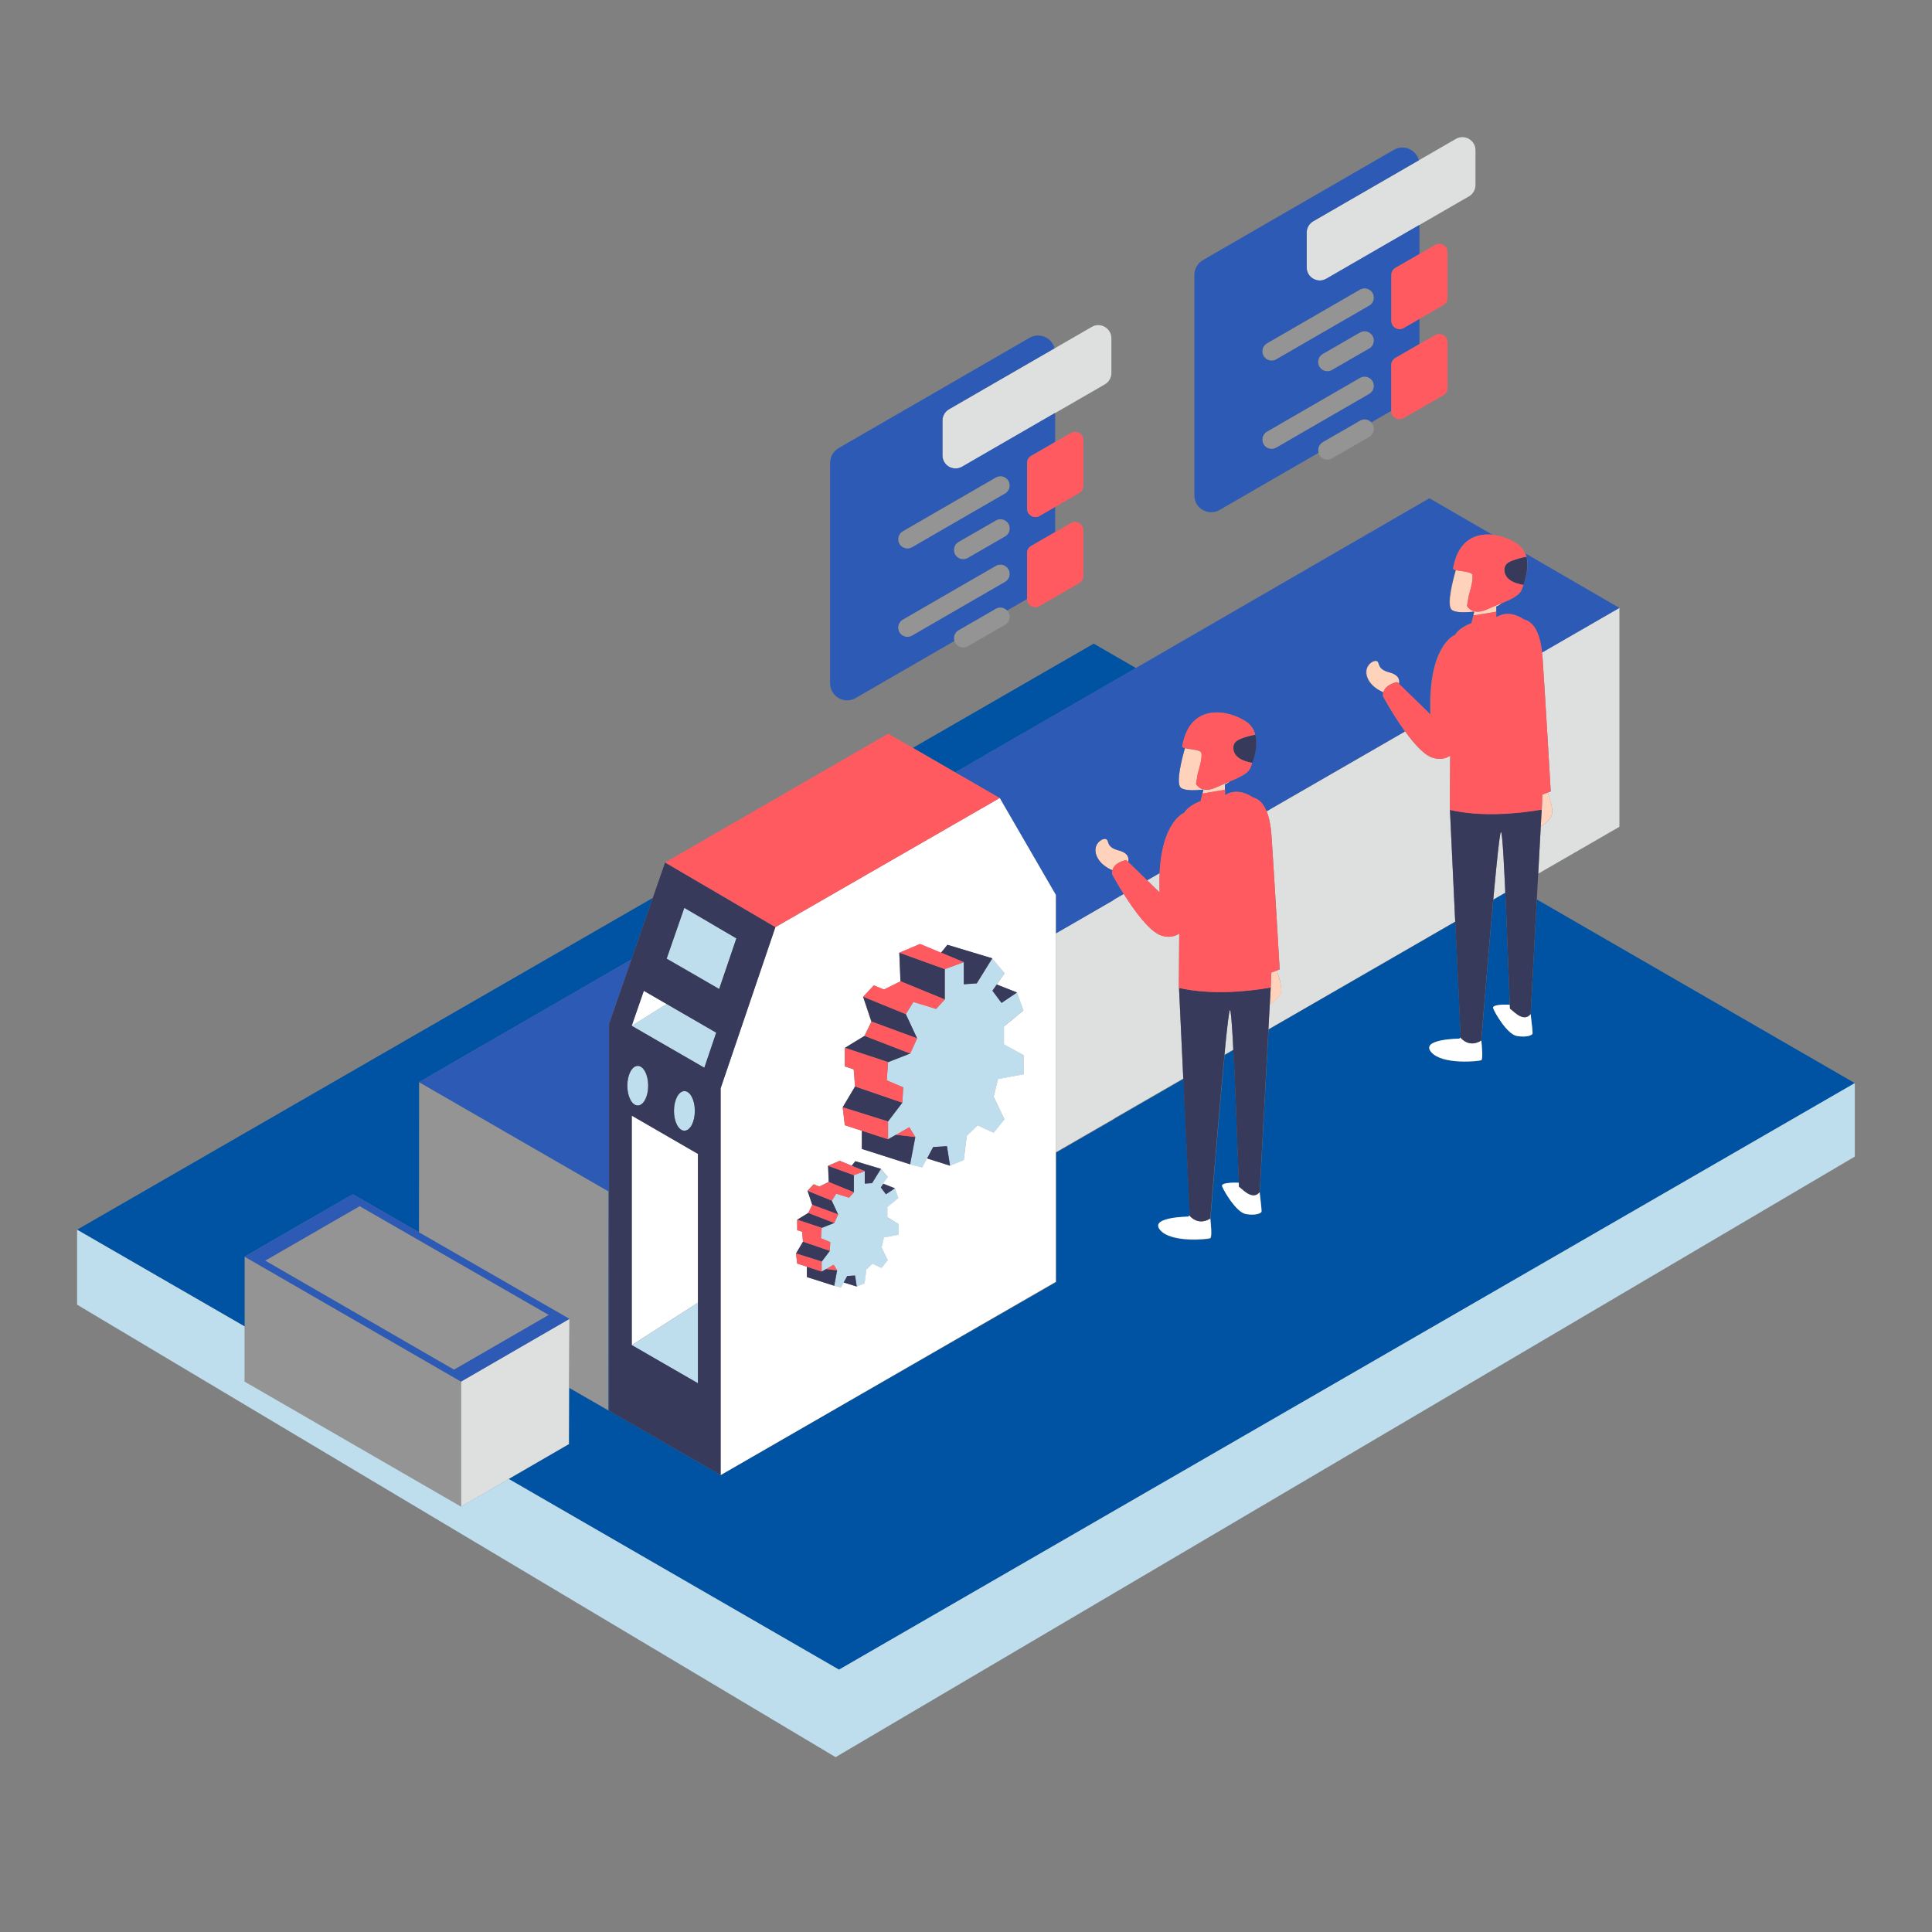 <svg width="300" height="300" viewBox="0 0 300 300" fill="none" xmlns="http://www.w3.org/2000/svg">
<rect x="0" y="0" width="300" height="300" fill="#808080" stroke="none"/>
<path d="M88.425 204.795L88.35 224.235L71.58 233.955V214.545L88.425 204.795ZM169.53 50.76L147.375 63.555C146.745 63.915 146.355 64.59 146.355 65.31V70.725C146.355 72.285 148.05 73.26 149.4 72.48L171.555 59.685C172.185 59.325 172.575 58.65 172.575 57.93V52.515C172.56 50.955 170.88 49.98 169.53 50.76ZM229.11 23.325V28.74C229.11 29.46 228.72 30.135 228.09 30.495L205.935 43.29C204.585 44.07 202.89 43.095 202.89 41.535V36.12C202.89 35.4 203.28 34.725 203.91 34.365L226.065 21.57C227.43 20.79 229.11 21.765 229.11 23.325ZM190.98 156.84C190.83 157.02 190.5 159.855 190.125 163.785L191.505 162.99C191.325 159.39 191.145 156.81 190.98 156.84ZM180.075 135.585C180.03 136.5 180.03 137.49 180.075 138.585L178.14 136.695L180.075 135.585ZM225.96 143.1L196.95 159.84L197.16 156C197.895 155.505 198.795 154.68 198.915 154.035C199.08 153.135 198.555 151.56 198.24 150.69L198.705 150.525C198.705 150.525 197.85 135.765 197.445 129.87C197.325 128.085 197.04 126.855 196.68 125.985L218.19 113.58C219.54 115.44 221.085 117.18 222.345 117.615C223.53 118.02 224.46 117.795 225.18 117.33C225.135 121.83 225.12 125.385 225.12 125.385L225.96 143.1ZM251.46 94.395V128.385L238.86 135.66L239.25 128.37C239.985 127.875 240.885 127.05 241.005 126.405C241.17 125.505 240.645 123.93 240.33 123.06L240.795 122.895C240.795 122.895 239.94 108.135 239.535 102.24C239.52 101.91 239.49 101.61 239.445 101.31L251.46 94.395ZM233.745 138.615L231.87 139.695C232.395 134.025 232.86 129.435 233.055 129.225C233.055 129.225 233.07 129.225 233.07 129.21C233.265 129.15 233.52 133.425 233.745 138.615ZM183.735 167.475L173.025 173.655V173.685L163.95 178.92V144.93L172.935 139.74V139.695L174.495 138.795C176.1 141.33 178.455 144.615 180.285 145.245C181.47 145.65 182.4 145.425 183.12 144.96C183.075 149.46 183.06 153.015 183.06 153.015L183.735 167.475Z" fill="#DEE0E0"/>
<path d="M156.795 75.405C156.795 75.915 156.525 76.395 156.075 76.65L141.645 84.99C140.685 85.545 139.485 84.855 139.485 83.745C139.485 83.235 139.755 82.755 140.205 82.5L154.635 74.16C155.58 73.59 156.795 74.295 156.795 75.405ZM154.62 80.82L148.845 84.15C148.395 84.405 148.125 84.885 148.125 85.395C148.125 86.505 149.325 87.195 150.285 86.64L156.06 83.31C156.51 83.055 156.78 82.575 156.78 82.065C156.795 80.955 155.58 80.265 154.62 80.82ZM154.62 87.87L140.19 96.21C139.74 96.465 139.47 96.945 139.47 97.455C139.47 98.565 140.67 99.255 141.63 98.7L156.06 90.36C156.51 90.105 156.78 89.625 156.78 89.115C156.795 88.005 155.58 87.315 154.62 87.87ZM154.62 94.53L148.845 97.86C148.395 98.115 148.125 98.595 148.125 99.105C148.125 100.215 149.325 100.905 150.285 100.35L156.06 97.02C156.51 96.765 156.78 96.285 156.78 95.775C156.795 94.665 155.58 93.975 154.62 94.53ZM213.33 46.215C213.33 46.725 213.06 47.205 212.61 47.46L198.18 55.8C197.22 56.355 196.02 55.665 196.02 54.555C196.02 54.045 196.29 53.565 196.74 53.31L211.17 44.97C212.13 44.415 213.33 45.105 213.33 46.215ZM211.17 51.63L205.395 54.96C204.945 55.215 204.675 55.695 204.675 56.205C204.675 57.315 205.875 58.005 206.835 57.45L212.61 54.12C213.06 53.865 213.33 53.385 213.33 52.875C213.33 51.78 212.13 51.075 211.17 51.63ZM211.17 58.68L196.74 67.02C196.29 67.275 196.02 67.755 196.02 68.265C196.02 69.375 197.22 70.065 198.18 69.51L212.61 61.17C213.06 60.915 213.33 60.435 213.33 59.925C213.33 58.815 212.13 58.125 211.17 58.68ZM211.17 65.355L205.395 68.685C204.945 68.94 204.675 69.42 204.675 69.93C204.675 71.04 205.875 71.73 206.835 71.175L212.61 67.845C213.06 67.59 213.33 67.11 213.33 66.6C213.33 65.49 212.13 64.8 211.17 65.355ZM37.98 214.53L71.581 233.94V214.53L37.98 195.135V214.53ZM55.846 187.29L41.175 195.75L70.501 212.685L85.216 204.18L55.846 187.29ZM65.07 168.03L65.055 191.355L88.425 204.795L88.38 215.505L94.471 219.015L94.486 184.995L65.07 168.03Z" fill="#949494"/>
<path d="M193.996 119.58C194.011 119.565 194.011 119.55 194.026 119.55C194.011 119.55 193.996 119.565 193.996 119.58ZM195.076 115.485C195.076 115.425 195.076 115.38 195.076 115.32C195.091 115.38 195.076 115.425 195.076 115.485ZM194.086 119.43C194.101 119.415 194.101 119.4 194.116 119.385C194.101 119.415 194.086 119.43 194.086 119.43ZM193.276 120.225C193.261 120.24 193.246 120.24 193.231 120.255C193.231 120.255 193.246 120.24 193.276 120.225ZM193.891 119.7C193.891 119.715 193.876 119.715 193.891 119.7C193.876 119.715 193.891 119.715 193.891 119.7ZM193.066 120.36C193.051 120.36 193.036 120.375 193.036 120.375C193.051 120.375 193.066 120.36 193.066 120.36ZM192.841 120.495C192.826 120.495 192.811 120.51 192.811 120.51C192.826 120.495 192.826 120.495 192.841 120.495ZM194.626 117.975C194.641 117.93 194.656 117.87 194.671 117.825C194.656 117.87 194.641 117.93 194.626 117.975ZM193.771 119.835C193.756 119.85 193.741 119.865 193.726 119.865C193.741 119.85 193.756 119.85 193.771 119.835ZM195.061 114.81C195.061 114.855 195.076 114.885 195.076 114.93C195.061 114.885 195.061 114.84 195.061 114.81ZM194.611 118.05V118.065C194.611 118.065 194.611 118.065 194.611 118.05ZM194.476 118.47C194.476 118.47 194.461 118.47 194.476 118.47C194.491 118.41 194.521 118.35 194.536 118.275C194.521 118.335 194.491 118.395 194.476 118.47ZM194.881 117.075V117.09C194.866 117.075 194.866 117.075 194.881 117.075ZM194.806 117.33C194.791 117.375 194.776 117.435 194.761 117.48C194.791 117.435 194.806 117.39 194.806 117.33ZM194.956 116.67C194.956 116.685 194.956 116.685 194.956 116.7C194.956 116.7 194.956 116.685 194.956 116.67ZM195.076 115.77C195.076 115.71 195.076 115.665 195.091 115.605C195.076 115.65 195.076 115.71 195.076 115.77ZM183.076 121.545C183.091 121.65 183.106 121.755 183.121 121.845C183.091 121.755 183.076 121.65 183.076 121.545ZM192.601 114.75C192.646 114.735 192.676 114.72 192.721 114.705C192.796 114.675 192.871 114.645 192.961 114.615C192.886 114.645 192.796 114.675 192.721 114.705C192.691 114.72 192.646 114.735 192.601 114.75ZM190.456 121.575C190.306 121.635 190.156 121.695 189.991 121.77C190.141 121.695 190.291 121.635 190.456 121.575ZM183.046 121.2C183.046 121.26 183.046 121.32 183.046 121.38C183.061 121.32 183.046 121.26 183.046 121.2ZM192.256 114.93C192.331 114.885 192.406 114.855 192.496 114.81C192.406 114.84 192.331 114.885 192.256 114.93ZM180.076 138.585C180.076 138.435 180.061 138.285 180.061 138.135C180.061 138.285 180.076 138.435 180.076 138.585ZM193.411 120.135C193.426 120.135 193.426 120.12 193.441 120.12C193.426 120.12 193.426 120.12 193.411 120.135ZM183.616 115.995C183.616 115.98 183.616 115.98 183.616 115.995C183.616 115.98 183.616 115.98 183.616 115.995ZM183.601 115.935C183.601 115.935 183.601 115.95 183.601 115.935C183.601 115.95 183.601 115.935 183.601 115.935ZM192.586 120.63C192.601 120.615 192.616 120.615 192.646 120.6C192.616 120.615 192.601 120.615 192.586 120.63ZM191.311 121.215C191.311 121.215 191.326 121.215 191.326 121.2C191.326 121.2 191.326 121.215 191.311 121.215ZM186.391 124.425C186.391 124.425 186.406 124.425 186.391 124.425C186.406 124.425 186.391 124.425 186.391 124.425ZM193.621 119.955C193.606 119.97 193.606 119.97 193.591 119.985C193.606 119.985 193.606 119.97 193.621 119.955ZM192.136 120.855C192.121 120.855 192.106 120.87 192.091 120.87C192.106 120.855 192.121 120.855 192.136 120.855ZM189.391 122.01C189.571 121.935 189.736 121.86 189.916 121.785C189.751 121.86 189.571 121.935 189.391 122.01ZM189.346 122.025C189.166 122.1 188.986 122.19 188.806 122.265C188.986 122.19 189.166 122.1 189.346 122.025ZM191.851 120.975C191.866 120.975 191.881 120.96 191.896 120.96C191.881 120.96 191.866 120.975 191.851 120.975ZM195.076 115.035C195.076 115.08 195.076 115.11 195.076 115.155C195.076 115.125 195.076 115.08 195.076 115.035ZM185.701 124.725C185.686 124.725 185.686 124.725 185.701 124.725C185.686 124.725 185.701 124.725 185.701 124.725ZM180.076 138.585L178.141 136.695L176.401 135L180.076 138.585ZM184.861 125.22C184.846 125.235 184.831 125.25 184.801 125.265C184.831 125.25 184.846 125.235 184.861 125.22ZM184.501 125.505C184.486 125.52 184.471 125.52 184.471 125.535C184.486 125.535 184.486 125.52 184.501 125.505ZM184.741 125.31C184.726 125.325 184.711 125.34 184.696 125.355C184.711 125.34 184.726 125.325 184.741 125.31ZM184.021 126.03C184.036 126.015 184.051 126 184.051 125.985C184.051 125.985 184.036 126 184.021 126.03ZM183.976 126.105C183.961 126.12 183.961 126.135 183.946 126.15C183.961 126.135 183.961 126.12 183.976 126.105ZM185.056 125.1C185.071 125.085 185.086 125.085 185.101 125.07C185.086 125.07 185.071 125.085 185.056 125.1ZM184.921 125.175C184.936 125.16 184.951 125.145 184.966 125.145C184.966 125.16 184.951 125.16 184.921 125.175ZM185.251 124.965C185.236 124.98 185.221 124.98 185.206 124.995C185.221 124.98 185.236 124.98 185.251 124.965ZM185.761 124.695C185.761 124.695 185.746 124.695 185.746 124.71C185.761 124.695 185.761 124.695 185.761 124.695C185.776 124.695 185.761 124.695 185.761 124.695ZM186.541 124.005C186.511 124.125 186.481 124.23 186.466 124.305C186.451 124.365 186.436 124.41 186.436 124.41C186.436 124.41 186.481 124.245 186.541 124.005ZM185.596 124.785C185.581 124.785 185.581 124.8 185.566 124.8C185.566 124.785 185.581 124.785 185.596 124.785ZM185.446 124.86C185.461 124.86 185.476 124.845 185.491 124.845C185.476 124.845 185.461 124.845 185.446 124.86ZM184.126 125.91C184.141 125.895 184.156 125.88 184.171 125.865C184.141 125.88 184.126 125.895 184.126 125.91ZM185.371 124.905C185.356 124.92 185.341 124.92 185.326 124.935C185.341 124.92 185.356 124.905 185.371 124.905ZM184.621 125.4C184.606 125.415 184.591 125.43 184.576 125.445C184.591 125.43 184.606 125.415 184.621 125.4ZM183.316 126.57C183.316 126.57 183.301 126.57 183.316 126.57C183.301 126.57 183.316 126.57 183.316 126.57ZM183.811 126.24C183.826 126.24 183.826 126.24 183.811 126.24C183.826 126.24 183.826 126.24 183.811 126.24ZM180.091 135.225C180.091 135.225 180.091 135.21 180.091 135.225C180.091 135.21 180.091 135.225 180.091 135.225ZM183.781 126.27C183.781 126.255 183.781 126.255 183.781 126.27C183.781 126.255 183.781 126.255 183.781 126.27ZM184.216 125.79C184.231 125.775 184.246 125.76 184.261 125.745C184.246 125.76 184.231 125.775 184.216 125.79ZM180.046 137.295C180.046 137.37 180.046 137.43 180.046 137.505C180.046 137.43 180.046 137.355 180.046 137.295ZM180.046 137.055C180.046 137.01 180.046 136.95 180.046 136.905C180.046 136.965 180.046 137.01 180.046 137.055ZM180.046 137.7C180.046 137.79 180.046 137.88 180.046 137.97C180.061 137.88 180.046 137.79 180.046 137.7ZM183.376 126.525C183.361 126.525 183.361 126.525 183.376 126.525C183.361 126.525 183.361 126.525 183.376 126.525ZM183.871 126.255C183.871 126.255 183.871 126.27 183.871 126.255L183.841 126.225L183.871 126.255C183.871 126.27 183.871 126.255 183.871 126.255ZM184.321 125.685C184.336 125.67 184.351 125.655 184.366 125.64C184.351 125.655 184.336 125.67 184.321 125.685ZM183.691 126.3C183.691 126.315 183.691 126.315 183.691 126.3C183.691 126.315 183.691 126.315 183.691 126.3ZM183.766 126.27C183.751 126.27 183.751 126.27 183.766 126.27C183.751 126.27 183.751 126.27 183.766 126.27ZM192.361 120.735C192.361 120.735 192.376 120.735 192.376 120.72C192.376 120.735 192.376 120.735 192.361 120.735ZM105.376 169.95C105.286 170.055 105.211 170.19 105.136 170.325C105.211 170.175 105.286 170.055 105.376 169.95ZM105.796 169.56C105.691 169.62 105.601 169.695 105.511 169.8C105.601 169.695 105.691 169.62 105.796 169.56ZM104.851 171.03C104.926 170.775 105.016 170.535 105.136 170.325C105.016 170.535 104.926 170.775 104.851 171.03ZM100.666 168.585C100.666 168.27 100.636 167.955 100.591 167.67C100.636 167.955 100.666 168.255 100.666 168.585ZM107.056 169.785C106.966 169.695 106.861 169.605 106.771 169.545C106.861 169.62 106.966 169.695 107.056 169.785ZM104.656 172.5C104.656 172.08 104.701 171.675 104.791 171.3C104.701 171.675 104.656 172.08 104.656 172.5ZM107.776 171.3C107.851 171.675 107.911 172.08 107.911 172.5C107.911 172.08 107.851 171.675 107.776 171.3ZM107.191 169.95C107.281 170.055 107.356 170.19 107.431 170.325C107.356 170.175 107.281 170.055 107.191 169.95ZM97.411 168.585C97.411 168.27 97.441 167.955 97.486 167.67C97.441 167.955 97.411 168.255 97.411 168.585ZM107.431 170.325C107.536 170.535 107.641 170.775 107.716 171.03C107.626 170.775 107.536 170.535 107.431 170.325ZM173.476 134.13C173.461 134.145 173.446 134.145 173.446 134.16C173.446 134.145 173.461 134.13 173.476 134.13ZM173.536 134.085C173.551 134.07 173.566 134.07 173.581 134.055C173.566 134.07 173.551 134.085 173.536 134.085ZM173.071 134.49C173.056 134.505 173.056 134.52 173.041 134.535C173.056 134.505 173.056 134.505 173.071 134.49ZM173.146 134.4C173.131 134.415 173.131 134.415 173.116 134.43C173.131 134.43 173.146 134.415 173.146 134.4ZM99.031 165.495C98.296 165.495 97.681 166.41 97.486 167.655C97.696 166.41 98.311 165.495 99.031 165.495C99.751 165.495 100.381 166.41 100.576 167.655C100.381 166.41 99.766 165.495 99.031 165.495ZM173.671 133.995C173.656 134.01 173.641 134.01 173.626 134.025C173.641 134.01 173.656 134.01 173.671 133.995ZM176.401 103.74L169.831 99.945L141.751 116.13L148.336 119.94L176.401 103.74ZM173.776 133.95C173.761 133.95 173.746 133.965 173.746 133.965C173.746 133.965 173.761 133.95 173.776 133.95ZM173.356 134.22C173.371 134.205 173.371 134.205 173.386 134.19C173.371 134.205 173.356 134.22 173.356 134.22ZM231.976 138.555C231.991 138.435 231.991 138.33 232.006 138.21C232.006 138.33 231.991 138.45 231.976 138.555ZM231.931 139.08C231.946 138.945 231.961 138.825 231.961 138.69C231.961 138.825 231.946 138.945 231.931 139.08ZM231.886 139.575C231.901 139.47 231.901 139.365 231.916 139.26C231.901 139.365 231.901 139.47 231.886 139.575ZM232.066 137.7C232.051 137.82 232.051 137.925 232.036 138.045C232.036 137.925 232.051 137.805 232.066 137.7ZM232.111 137.205C232.096 137.31 232.096 137.43 232.081 137.535C232.081 137.43 232.096 137.31 232.111 137.205ZM98.101 159.27L99.991 153.84L98.101 159.27ZM232.231 135.975C232.231 136.02 232.231 136.05 232.216 136.095C232.216 136.05 232.216 136.005 232.231 135.975ZM198.961 153.675C198.961 153.735 198.961 153.81 198.946 153.87C198.961 153.81 198.961 153.735 198.961 153.675ZM232.126 137.04C232.141 136.905 232.156 136.77 232.171 136.635C232.156 136.77 232.141 136.905 232.126 137.04ZM232.171 136.59C232.186 136.47 232.201 136.35 232.201 136.23C232.186 136.365 232.171 136.485 232.171 136.59ZM158.941 156.87L157.876 157.755L158.941 156.87ZM192.391 184.275C192.391 184.275 192.391 184.29 192.391 184.275C192.391 184.29 192.391 184.275 192.391 184.275ZM174.856 133.545H174.841H174.856ZM185.926 116.505C185.896 116.49 185.851 116.49 185.821 116.475C185.851 116.49 185.896 116.505 185.926 116.505ZM191.041 121.32C190.906 121.485 190.621 121.65 190.246 121.815C190.636 121.665 190.906 121.485 191.041 121.32ZM185.641 116.445C185.686 116.46 185.731 116.46 185.776 116.475C185.731 116.46 185.686 116.46 185.641 116.445ZM185.971 116.52C186.016 116.535 186.061 116.55 186.106 116.565C186.061 116.55 186.016 116.535 185.971 116.52ZM174.751 133.575C174.766 133.575 174.766 133.575 174.781 133.575C174.766 133.575 174.766 133.575 174.751 133.575ZM186.121 116.565C186.151 116.58 186.196 116.595 186.226 116.61C186.196 116.595 186.151 116.58 186.121 116.565ZM174.826 133.56H174.811C174.811 133.56 174.811 133.56 174.826 133.56ZM174.721 133.575C174.706 133.575 174.706 133.575 174.691 133.575C174.706 133.59 174.721 133.575 174.721 133.575ZM183.901 116.145C183.901 116.145 183.916 116.145 183.901 116.145C183.916 116.145 183.901 116.145 183.901 116.145ZM185.401 116.4C185.356 116.4 185.311 116.385 185.281 116.385C185.311 116.385 185.356 116.4 185.401 116.4ZM186.511 116.82C186.496 116.79 186.481 116.775 186.451 116.76C186.466 116.775 186.496 116.79 186.511 116.82ZM186.361 116.685C186.391 116.7 186.406 116.715 186.436 116.745C186.406 116.715 186.391 116.7 186.361 116.685ZM186.256 116.625C186.286 116.64 186.331 116.655 186.361 116.67C186.316 116.655 186.286 116.64 186.256 116.625ZM185.476 116.415C185.506 116.415 185.536 116.43 185.566 116.43C185.536 116.43 185.506 116.415 185.476 116.415ZM172.711 135.765C172.696 135.75 172.696 135.75 172.711 135.765C172.696 135.75 172.696 135.765 172.711 135.765ZM172.831 135.99C172.831 135.975 172.831 135.975 172.831 135.99C172.831 135.975 172.831 135.975 172.831 135.99ZM172.996 134.58C172.981 134.595 172.981 134.61 172.966 134.625C172.981 134.61 172.981 134.595 172.996 134.58ZM172.861 134.79C172.846 134.805 172.846 134.82 172.831 134.835C172.846 134.82 172.861 134.805 172.861 134.79ZM172.936 134.685C172.921 134.7 172.921 134.715 172.906 134.73C172.906 134.715 172.921 134.7 172.936 134.685ZM172.786 134.955C172.786 134.94 172.801 134.925 172.801 134.91C172.801 134.91 172.801 134.925 172.786 134.955ZM172.681 135.555V135.57C172.681 135.57 172.681 135.57 172.681 135.555ZM174.091 133.785C174.106 133.785 174.106 133.77 174.121 133.77C174.121 133.785 174.106 133.785 174.091 133.785ZM174.481 133.65C174.466 133.65 174.466 133.65 174.451 133.665C174.466 133.65 174.466 133.65 174.481 133.65ZM174.406 133.68C174.391 133.68 174.376 133.695 174.376 133.695C174.376 133.68 174.391 133.68 174.406 133.68ZM173.836 133.905C173.851 133.905 173.851 133.89 173.866 133.89C173.851 133.905 173.851 133.905 173.836 133.905ZM174.526 133.635C174.541 133.635 174.541 133.635 174.556 133.62C174.556 133.635 174.541 133.635 174.526 133.635ZM174.631 133.605C174.646 133.605 174.646 133.605 174.661 133.59C174.661 133.59 174.646 133.605 174.631 133.605ZM174.226 133.74C174.211 133.74 174.196 133.755 174.196 133.755C174.196 133.755 174.211 133.74 174.226 133.74ZM174.271 133.725C174.286 133.725 174.301 133.71 174.316 133.71C174.301 133.71 174.286 133.71 174.271 133.725ZM146.701 155.19L145.351 156.675L146.701 155.19ZM85.216 204.18L55.846 187.29L85.216 204.18ZM70.516 212.685L41.191 195.75L70.516 212.685ZM238.636 139.665L237.676 157.44C237.826 158.685 238.006 160.32 237.976 160.485C237.916 160.755 237.016 161.13 235.531 160.86C234.046 160.59 232.126 157.29 231.856 156.555C231.661 156 233.461 155.97 234.436 156C234.316 153.36 234.001 143.76 233.671 136.815C233.701 137.4 233.731 138 233.761 138.63L231.886 139.71C231.046 148.8 230.101 160.635 230.026 161.55C230.101 162.33 230.326 164.52 230.011 164.655C229.636 164.82 223.936 165.405 222.241 163.38C220.531 161.355 226.606 161.31 226.606 161.31C226.606 161.31 226.696 161.22 226.831 161.1V161.19L225.466 132.09L225.991 143.13L196.981 159.87L197.191 156.03L197.386 152.4L195.616 185.13V185.115C195.766 186.36 195.946 187.995 195.916 188.16C195.856 188.43 194.956 188.805 193.471 188.535C191.986 188.265 190.066 184.965 189.796 184.23C189.601 183.675 191.401 183.645 192.376 183.675C192.241 180.57 191.821 167.88 191.431 161.145C191.461 161.73 191.506 162.375 191.536 163.05L190.156 163.845C190.216 163.23 190.276 162.645 190.336 162.09C189.406 171.24 187.966 189.27 187.966 189.27C187.966 189.27 187.966 189.255 187.966 189.21C188.041 189.99 188.266 192.18 187.951 192.315C187.576 192.48 181.876 193.065 180.181 191.04C178.471 189.015 184.546 188.97 184.546 188.97C184.546 188.97 184.636 188.88 184.771 188.76L183.781 167.535L173.071 173.715V173.745L163.996 178.98V199.095L111.901 229.05L94.576 219.045V184.965L94.501 185.01L94.486 219.03L88.396 215.52L88.441 204.81L88.366 224.25L79.006 229.665L130.291 259.275L288.031 168.195L238.636 139.665ZM98.041 148.995L101.371 139.425L11.971 190.95L37.981 205.965V195.135L54.781 185.445L88.426 204.795L65.056 191.355L65.071 168.03L94.501 185.01L65.086 168.03L98.041 148.995ZM197.176 127.62C197.176 127.605 197.176 127.59 197.161 127.575C197.161 127.59 197.176 127.605 197.176 127.62ZM197.011 126.915C197.011 126.9 197.011 126.9 197.011 126.885C197.011 126.9 197.011 126.915 197.011 126.915ZM196.951 126.705C196.951 126.72 196.951 126.72 196.951 126.735C196.951 126.72 196.951 126.705 196.951 126.705ZM197.206 127.8C197.206 127.815 197.221 127.845 197.221 127.86C197.221 127.845 197.206 127.815 197.206 127.8ZM190.906 157.095C190.906 157.08 190.921 157.05 190.921 157.035C190.906 157.065 190.906 157.08 190.906 157.095ZM190.891 157.125C190.876 157.185 190.861 157.245 190.861 157.32C190.876 157.245 190.876 157.185 190.891 157.125ZM190.846 157.44C190.846 157.41 190.861 157.38 190.861 157.35C190.846 157.38 190.846 157.41 190.846 157.44ZM190.966 156.87C190.966 156.855 190.981 156.855 190.981 156.855C190.966 156.855 190.966 156.855 190.966 156.87ZM190.816 157.56C190.816 157.53 190.831 157.5 190.831 157.47C190.831 157.5 190.816 157.53 190.816 157.56ZM190.951 156.9C190.951 156.885 190.951 156.885 190.966 156.87C190.951 156.885 190.951 156.9 190.951 156.9ZM190.921 157.02C190.921 157.005 190.921 156.99 190.936 156.975C190.921 156.99 190.921 157.005 190.921 157.02ZM190.936 156.93C190.936 156.945 190.936 156.945 190.921 156.96C190.936 156.945 190.936 156.93 190.936 156.93ZM176.551 141.795C176.551 141.795 176.551 141.78 176.551 141.795C176.551 141.78 176.551 141.795 176.551 141.795ZM175.846 140.82C175.831 140.805 175.831 140.79 175.816 140.775C175.816 140.79 175.831 140.805 175.846 140.82ZM176.026 141.075C176.011 141.06 175.996 141.03 175.981 141.015C175.996 141.03 176.011 141.045 176.026 141.075ZM197.266 128.115C197.266 128.1 197.266 128.07 197.251 128.055C197.251 128.07 197.266 128.085 197.266 128.115ZM176.191 141.315C176.176 141.3 176.161 141.27 176.146 141.255C176.176 141.27 176.191 141.3 176.191 141.315ZM175.291 140.01C175.291 140.025 175.306 140.025 175.306 140.04C175.306 140.025 175.291 140.025 175.291 140.01ZM176.896 142.245C176.911 142.275 176.941 142.29 176.956 142.32C176.941 142.29 176.926 142.26 176.896 142.245ZM176.341 141.51C176.356 141.525 176.356 141.54 176.371 141.54C176.356 141.54 176.356 141.525 176.341 141.51ZM176.731 142.02C176.746 142.035 176.761 142.065 176.776 142.08C176.761 142.05 176.746 142.035 176.731 142.02ZM190.801 157.71C190.801 157.68 190.816 157.65 190.816 157.605C190.801 157.65 190.801 157.68 190.801 157.71ZM180.076 145.17C180.091 145.185 180.106 145.185 180.121 145.2C180.106 145.185 180.091 145.17 180.076 145.17ZM197.431 129.48C197.431 129.51 197.431 129.54 197.446 129.57C197.431 129.54 197.431 129.51 197.431 129.48ZM197.341 128.625C197.341 128.64 197.341 128.67 197.356 128.685C197.341 128.67 197.341 128.64 197.341 128.625ZM198.871 152.82C198.736 152.07 198.451 151.245 198.256 150.705C198.451 151.245 198.721 152.07 198.871 152.82ZM197.296 128.34V128.355C197.296 128.355 197.296 128.355 197.296 128.34ZM198.871 152.82C198.916 153.045 198.946 153.27 198.961 153.48C198.946 153.27 198.916 153.045 198.871 152.82ZM197.371 128.895C197.371 128.925 197.371 128.955 197.386 128.985C197.371 128.955 197.371 128.925 197.371 128.895ZM197.401 129.18C197.401 129.21 197.401 129.255 197.416 129.285C197.401 129.24 197.401 129.21 197.401 129.18ZM191.326 159.72C191.326 159.795 191.341 159.87 191.341 159.945C191.326 159.87 191.326 159.795 191.326 159.72ZM191.146 157.53C191.131 157.44 191.131 157.365 191.116 157.29C191.116 157.365 191.131 157.44 191.146 157.53ZM191.236 158.535C191.236 158.475 191.221 158.415 191.221 158.37C191.221 158.415 191.236 158.475 191.236 158.535ZM191.296 159.435C191.281 159.195 191.266 158.97 191.251 158.76C191.266 158.985 191.281 159.21 191.296 159.435ZM191.311 159.465C191.311 159.54 191.326 159.615 191.326 159.675C191.311 159.615 191.311 159.54 191.311 159.465ZM191.161 157.68C191.161 157.725 191.176 157.755 191.176 157.8C191.161 157.77 191.161 157.725 191.161 157.68ZM177.136 142.53C177.121 142.5 177.091 142.485 177.076 142.455C177.106 142.485 177.121 142.515 177.136 142.53ZM191.191 157.995C191.206 158.1 191.206 158.22 191.221 158.355C191.206 158.22 191.206 158.1 191.191 157.995ZM191.146 157.53C191.146 157.575 191.161 157.605 191.161 157.65C191.146 157.62 191.146 157.575 191.146 157.53ZM191.191 157.98C191.191 157.935 191.176 157.89 191.176 157.845C191.176 157.875 191.176 157.935 191.191 157.98ZM191.251 158.745C191.251 158.685 191.236 158.625 191.236 158.58C191.236 158.625 191.251 158.685 191.251 158.745ZM191.341 159.975C191.356 160.23 191.371 160.5 191.386 160.785C191.371 160.5 191.356 160.23 191.341 159.975ZM234.451 156.285C234.451 156.3 234.451 156.3 234.451 156.285C234.451 156.3 234.451 156.3 234.451 156.285ZM234.466 156.585C234.466 156.6 234.466 156.6 234.466 156.585C234.466 156.6 234.466 156.6 234.466 156.585ZM191.401 161.07C191.401 160.98 191.386 160.89 191.386 160.8C191.401 160.89 191.401 160.98 191.401 161.07ZM190.531 159.9C190.546 159.825 190.546 159.735 190.561 159.66C190.546 159.735 190.531 159.81 190.531 159.9ZM190.786 157.755C190.786 157.8 190.771 157.845 190.771 157.875C190.771 157.845 190.786 157.8 190.786 157.755ZM190.606 159.135C190.591 159.3 190.576 159.45 190.546 159.63C190.576 159.465 190.591 159.3 190.606 159.135ZM190.501 160.17C190.516 160.095 190.516 160.005 190.531 159.93C190.516 160.005 190.501 160.08 190.501 160.17ZM190.636 158.925C190.621 159 190.621 159.06 190.606 159.135C190.621 159.06 190.636 158.985 190.636 158.925ZM190.486 160.2C190.471 160.29 190.471 160.365 190.456 160.455C190.471 160.365 190.486 160.29 190.486 160.2ZM190.651 158.88C190.651 158.82 190.666 158.775 190.666 158.715C190.651 158.76 190.651 158.82 190.651 158.88ZM190.726 158.265C190.741 158.145 190.756 158.025 190.771 157.92C190.756 158.01 190.741 158.13 190.726 158.265ZM190.696 158.445C190.696 158.4 190.711 158.34 190.711 158.295C190.711 158.355 190.696 158.4 190.696 158.445ZM190.666 158.655C190.666 158.61 190.681 158.55 190.681 158.505C190.681 158.55 190.681 158.595 190.666 158.655ZM191.056 157.005C191.056 157.02 191.071 157.05 191.071 157.08C191.071 157.05 191.071 157.035 191.056 157.005ZM191.026 156.9C191.026 156.915 191.041 156.93 191.041 156.945C191.041 156.93 191.041 156.915 191.026 156.9ZM191.056 157.005C191.056 156.99 191.041 156.96 191.041 156.945C191.056 156.96 191.056 156.99 191.056 157.005ZM190.471 160.47C190.426 160.86 190.381 161.265 190.336 161.7C190.381 161.265 190.426 160.86 190.471 160.47ZM191.086 157.17C191.086 157.14 191.071 157.125 191.071 157.11C191.086 157.125 191.086 157.14 191.086 157.17ZM190.306 162.015C190.321 161.91 190.321 161.805 190.336 161.7C190.321 161.805 190.306 161.91 190.306 162.015ZM191.026 156.9C191.026 156.885 191.026 156.885 191.011 156.87C191.026 156.87 191.026 156.885 191.026 156.9ZM191.101 157.26C191.101 157.23 191.086 157.2 191.086 157.185C191.101 157.215 191.101 157.245 191.101 157.26ZM177.676 143.16C177.691 143.175 177.706 143.205 177.736 143.22C177.706 143.205 177.691 143.19 177.676 143.16ZM193.186 123.15C193.231 123.165 193.261 123.18 193.306 123.195C193.261 123.165 193.216 123.15 193.186 123.15ZM194.461 123.765C194.386 123.72 194.311 123.675 194.236 123.63C194.311 123.66 194.386 123.705 194.461 123.765ZM194.161 123.585C194.116 123.555 194.056 123.525 194.011 123.495C194.071 123.525 194.116 123.555 194.161 123.585ZM193.936 123.45C193.891 123.42 193.846 123.405 193.801 123.39C193.846 123.405 193.891 123.435 193.936 123.45ZM192.166 122.97C192.136 122.97 192.121 122.97 192.091 122.97C192.121 122.97 192.151 122.97 192.166 122.97ZM192.436 122.985C192.466 122.985 192.496 122.985 192.526 123C192.496 122.985 192.466 122.985 192.436 122.985ZM192.901 123.06C192.871 123.045 192.826 123.045 192.796 123.03C192.826 123.045 192.856 123.06 192.901 123.06ZM193.096 123.12C193.066 123.105 193.021 123.105 192.991 123.09C193.021 123.09 193.051 123.105 193.096 123.12ZM192.601 123.015C192.631 123.015 192.661 123.03 192.706 123.03C192.676 123.015 192.646 123.015 192.601 123.015ZM192.256 122.97C192.286 122.97 192.316 122.97 192.346 122.97C192.316 122.97 192.286 122.97 192.256 122.97ZM154.786 152.865L157.936 154.11L154.786 152.865L156.016 151.08L154.786 152.865ZM194.641 123.84C194.641 123.84 194.626 123.84 194.626 123.825C194.626 123.84 194.626 123.84 194.641 123.84ZM195.016 114.48C195.016 114.51 195.016 114.525 195.031 114.555C195.031 114.525 195.016 114.51 195.016 114.48ZM134.266 183.795L135.406 183.72L136.771 181.515L135.406 183.72L134.266 183.795ZM194.521 123.795C194.506 123.795 194.506 123.78 194.491 123.78C194.506 123.78 194.506 123.795 194.521 123.795ZM194.596 123.825C194.581 123.825 194.581 123.825 194.566 123.81C194.581 123.825 194.596 123.825 194.596 123.825ZM194.566 123.81C194.551 123.81 194.536 123.795 194.536 123.795C194.536 123.795 194.551 123.81 194.566 123.81ZM194.491 123.78C194.476 123.78 194.476 123.765 194.461 123.765C194.476 123.765 194.476 123.765 194.491 123.78ZM129.481 185.895L129.151 186.42L125.401 184.89L129.151 186.42L129.481 185.895ZM186.736 123.21L189.076 122.82L186.736 123.21ZM190.921 123.15C190.921 123.15 190.906 123.15 190.921 123.15V123.15ZM186.691 123.405C186.676 123.45 186.661 123.51 186.661 123.555C186.661 123.495 186.676 123.45 186.691 123.405ZM186.616 123.69C186.631 123.645 186.631 123.6 186.646 123.555C186.631 123.6 186.631 123.645 186.616 123.69ZM190.756 123.21C190.756 123.21 190.771 123.21 190.771 123.195C190.771 123.21 190.771 123.21 190.756 123.21ZM186.571 123.87C186.556 123.915 186.556 123.96 186.541 124.005C186.556 123.945 186.556 123.915 186.571 123.87ZM186.601 123.735C186.586 123.78 186.586 123.825 186.571 123.87C186.586 123.825 186.601 123.78 186.601 123.735ZM191.851 122.97C191.836 122.97 191.821 122.97 191.806 122.97C191.821 122.97 191.836 122.97 191.851 122.97ZM192.001 122.955C191.986 122.955 191.956 122.955 191.941 122.955C191.971 122.955 191.986 122.955 192.001 122.955ZM193.501 123.255C193.456 123.24 193.426 123.225 193.381 123.21C193.426 123.225 193.456 123.24 193.501 123.255ZM191.671 122.985H191.686C191.686 122.985 191.686 122.985 191.671 122.985ZM193.591 123.285C193.636 123.3 193.681 123.315 193.711 123.345C193.666 123.33 193.621 123.315 193.591 123.285ZM190.276 123.48C190.261 123.48 190.261 123.48 190.276 123.48C190.261 123.48 190.261 123.48 190.276 123.48ZM190.516 123.33C190.516 123.33 190.516 123.315 190.516 123.33C190.516 123.315 190.516 123.33 190.516 123.33ZM190.966 123.135C190.951 123.135 190.951 123.135 190.936 123.15C190.966 123.135 190.966 123.135 190.966 123.135C190.981 123.135 190.981 123.135 190.966 123.135ZM142.141 176.565L139.126 176.205L141.196 175.02L138.631 176.49L139.111 176.22L142.141 176.565ZM178.981 144.465C178.996 144.48 179.026 144.495 179.041 144.525C179.026 144.495 179.011 144.48 178.981 144.465ZM149.896 178.245L149.656 180.135L148.576 180.57L149.656 180.135L149.896 178.245ZM179.731 144.99C179.746 145.005 179.776 145.02 179.791 145.02C179.776 145.02 179.761 145.005 179.731 144.99ZM179.626 144.93C179.611 144.915 179.596 144.915 179.566 144.9C179.581 144.9 179.596 144.915 179.626 144.93ZM175.141 139.8C175.126 139.785 175.126 139.77 175.111 139.77C175.126 139.77 175.141 139.785 175.141 139.8ZM179.896 145.08C179.911 145.095 179.941 145.095 179.956 145.11C179.941 145.11 179.926 145.095 179.896 145.08ZM155.146 172.065L155.986 173.82L155.146 172.065ZM174.976 139.53C174.976 139.53 174.961 139.53 174.976 139.53C174.961 139.53 174.976 139.53 174.976 139.53ZM179.176 144.6C179.191 144.615 179.206 144.63 179.236 144.645C179.206 144.63 179.191 144.615 179.176 144.6ZM186.691 123.36C186.706 123.315 186.721 123.255 186.721 123.195C186.721 123.255 186.706 123.315 186.691 123.36ZM177.856 143.37C177.871 143.4 177.901 143.415 177.916 143.445C177.901 143.415 177.871 143.385 177.856 143.37ZM178.096 143.625C178.081 143.61 178.051 143.58 178.036 143.565C178.051 143.58 178.081 143.61 178.096 143.625ZM178.816 144.315C178.831 144.33 178.861 144.36 178.876 144.375C178.846 144.345 178.831 144.33 178.816 144.315ZM177.496 142.965L177.511 142.98C177.511 142.965 177.496 142.965 177.496 142.965ZM178.696 144.195C178.681 144.18 178.651 144.165 178.636 144.135C178.651 144.165 178.666 144.18 178.696 144.195ZM178.231 143.76C178.246 143.775 178.261 143.79 178.276 143.82C178.261 143.79 178.246 143.775 178.231 143.76ZM178.456 143.985L178.471 144L178.456 143.985ZM142.861 146.565L149.656 149.4L146.131 147.93L142.861 146.565ZM128.596 181.02L130.411 180.255L128.596 181.02ZM132.586 185.13L131.821 185.97L132.586 185.13ZM130.411 180.255L134.266 181.86L132.271 181.02L130.411 180.255ZM177.316 142.755C177.301 142.74 177.286 142.725 177.271 142.695C177.286 142.71 177.301 142.725 177.316 142.755ZM131.191 165.57L137.701 167.745L132.571 166.02L131.191 165.57ZM124.696 192.795L124.156 193.71L124.696 192.795ZM125.671 191.655L127.471 192.255L125.626 191.64L125.671 191.655ZM138.946 184.53L139.516 186.09L138.946 184.53ZM125.521 188.34L125.821 187.71L125.521 188.34L123.796 189.405L125.521 188.34ZM131.026 199.14L130.606 199.92L129.541 199.65L130.606 199.92L131.026 199.14ZM129.991 197.25L129.541 199.65L129.991 197.25ZM137.266 192.15L136.891 193.71L137.266 192.15L138.391 191.94L137.266 192.15ZM123.781 196.2L123.601 194.625L123.781 196.2L127.576 197.445L128.266 197.055L127.576 197.445L125.281 196.695L123.781 196.2ZM126.136 187.08L125.401 184.89L126.136 187.08ZM140.656 157.47L141.811 155.595L140.656 157.47ZM154.111 148.8L151.696 152.7L154.111 148.8ZM154.306 170.31L154.636 168.93L154.306 170.31Z" fill="#0052A2"/>
<path d="M158.941 156.87L155.911 159.36V162.12L158.941 163.875V166.83L154.966 167.565L154.291 170.325L155.971 173.82L154.291 175.905L151.801 174.765L150.121 176.385L149.656 180.15L147.511 181.02L147.046 177.99L144.901 178.125L143.221 181.29L141.331 180.825L142.141 176.595L141.196 175.05L137.896 176.94V174.15L140.116 171.24L140.251 168.84L137.701 167.76L137.896 164.94L141.331 163.605L142.411 161.25L140.656 157.485L141.871 155.535L145.366 156.675L146.716 155.19V150.48L149.671 149.4V152.835L151.681 152.7L154.096 148.8L156.016 151.08L154.096 153.84L155.506 155.73L157.921 154.11L158.941 156.87ZM138.946 184.53L137.581 185.445L136.786 184.38L137.866 182.82L136.786 181.53L135.421 183.735L134.281 183.81V181.86L132.601 182.475V185.145L131.836 185.985L129.856 185.34L129.166 186.45L130.156 188.58L129.541 189.915L127.591 190.665L127.471 192.27L128.926 192.885L128.851 194.25L127.591 195.9V197.46L129.451 196.395L129.991 197.265L129.541 199.665L130.606 199.935L131.566 198.15L132.781 198.075L133.051 199.785L134.266 199.29L134.536 197.16L135.496 196.245L136.906 196.89L137.866 195.705L136.906 193.725L137.281 192.165L139.531 191.745V190.05L137.821 189.06V187.5L139.531 186.09L138.946 184.53ZM114.346 145.71L106.261 140.97L103.516 148.86L111.676 153.57L114.346 145.71ZM99.976 153.855L103.516 155.895L98.101 159.285L109.381 165.795L111.226 160.35L99.976 153.855ZM108.376 214.8V202.29L98.101 208.875L108.376 214.8ZM104.656 172.5C104.656 174.195 105.376 175.575 106.276 175.575C107.176 175.575 107.896 174.195 107.896 172.5C107.896 170.805 107.176 169.425 106.276 169.425C105.376 169.425 104.656 170.805 104.656 172.5ZM97.411 168.585C97.411 170.28 98.131 171.66 99.031 171.66C99.931 171.66 100.651 170.28 100.651 168.585C100.651 166.89 99.931 165.51 99.031 165.51C98.131 165.51 97.411 166.875 97.411 168.585ZM130.276 259.26L78.991 229.65L71.581 233.94L37.981 214.53V205.965L11.971 190.95V202.59L129.751 272.85L288.016 179.595V168.18L130.276 259.26Z" fill="#BEDDED"/>
<path d="M214.815 107.49C213.96 107.13 212.835 106.41 212.37 105.27C211.62 103.41 213.33 102.39 213.855 102.66C214.38 102.93 213.795 103.89 215.82 104.415C217.455 104.85 217.38 105.795 217.275 106.2L216.96 105.9C216.975 105.9 215.13 106.23 214.815 107.49ZM240.33 123.06L239.475 123.375C239.46 124.245 239.445 124.74 239.445 124.74L239.25 128.37C239.985 127.875 240.885 127.05 241.005 126.405C241.17 125.505 240.645 123.93 240.33 123.06ZM228.945 94.98C228.9 95.175 228.855 95.37 228.81 95.565L232.335 94.98V94.17C232.71 94.02 232.98 93.84 233.13 93.675C232.41 93.975 231.645 94.275 230.895 94.62C228.585 95.67 227.805 94.065 227.805 94.065L228.09 92.43C228.09 92.43 228.945 89.73 228.585 89.16C228.33 88.74 226.815 88.71 226.08 88.515C225.615 90.135 224.67 93.795 225.39 94.62C225.81 95.13 227.34 95.175 228.945 94.98ZM183.315 122.28C182.595 121.455 183.54 117.795 184.005 116.175C184.74 116.355 186.24 116.4 186.51 116.82C186.87 117.39 186.015 120.09 186.015 120.09L185.73 121.725C185.73 121.725 186.51 123.33 188.82 122.28C189.57 121.935 190.335 121.635 191.055 121.335C190.92 121.5 190.635 121.665 190.26 121.83V122.64L186.735 123.225C186.78 123.03 186.825 122.82 186.87 122.64C185.265 122.805 183.72 122.76 183.315 122.28ZM198.255 150.705L197.4 151.02C197.385 151.89 197.37 152.385 197.37 152.385L197.175 156.015C197.91 155.52 198.81 154.695 198.93 154.05C199.095 153.15 198.555 151.575 198.255 150.705ZM174.885 133.545L175.2 133.845C175.32 133.44 175.38 132.495 173.745 132.06C171.72 131.535 172.305 130.575 171.78 130.305C171.255 130.035 169.545 131.055 170.295 132.915C170.745 134.055 171.87 134.775 172.74 135.135C173.055 133.86 174.885 133.545 174.885 133.545Z" fill="#FFD2BB"/>
<path d="M251.46 94.395L239.46 101.325C238.905 96.36 236.925 96.405 236.55 96.135C235.605 95.52 234.765 95.325 234.09 95.34H234.075C233.865 95.34 233.67 95.37 233.505 95.4C233.46 95.415 233.415 95.415 233.37 95.43C233.295 95.445 233.22 95.46 233.16 95.49C232.995 95.535 232.845 95.595 232.725 95.655C232.485 95.775 232.35 95.865 232.35 95.865V95.01V94.2C232.725 94.05 232.995 93.87 233.145 93.705C234.645 93.075 235.935 92.475 236.265 91.635C236.34 91.44 236.445 91.17 236.565 90.855V90.84C236.58 90.78 236.61 90.72 236.625 90.66C236.625 90.645 236.64 90.615 236.64 90.6C236.655 90.555 236.67 90.495 236.685 90.435C236.7 90.405 236.7 90.375 236.715 90.36C236.73 90.315 236.745 90.255 236.76 90.21C236.775 90.18 236.775 90.15 236.79 90.12C236.805 90.075 236.82 90.015 236.835 89.97C236.85 89.94 236.85 89.91 236.865 89.865C236.88 89.82 236.895 89.76 236.91 89.715C236.925 89.685 236.925 89.655 236.94 89.61C236.955 89.55 236.97 89.505 236.97 89.445C236.97 89.415 236.985 89.385 236.985 89.34C237 89.28 237.015 89.22 237.03 89.145C237.03 89.115 237.045 89.1 237.045 89.07C237.06 88.98 237.075 88.89 237.09 88.8C237.09 88.785 237.09 88.755 237.105 88.74C237.12 88.665 237.12 88.605 237.135 88.53C237.135 88.5 237.135 88.455 237.15 88.425C237.15 88.365 237.165 88.305 237.165 88.245C237.165 88.2 237.165 88.17 237.18 88.125C237.18 88.065 237.18 88.02 237.195 87.96C237.195 87.915 237.195 87.885 237.195 87.84C237.195 87.78 237.195 87.735 237.195 87.675C237.195 87.63 237.195 87.6 237.195 87.555C237.195 87.495 237.195 87.45 237.195 87.39C237.195 87.345 237.195 87.315 237.195 87.27C237.195 87.21 237.18 87.15 237.18 87.105C237.18 87.075 237.18 87.03 237.165 87C237.15 86.94 237.15 86.88 237.135 86.82C237.135 86.79 237.12 86.76 237.12 86.73C237.075 86.46 237 86.205 236.895 85.95L251.46 94.395ZM172.695 135.75C172.665 135.525 172.68 135.315 172.725 135.135C171.87 134.775 170.745 134.055 170.28 132.915C169.53 131.055 171.24 130.035 171.765 130.305C172.29 130.575 171.705 131.535 173.73 132.06C175.365 132.495 175.29 133.44 175.185 133.845L178.125 136.695L180.06 135.57C180.435 127.71 183.69 126.285 183.825 126.225L183.855 126.255C184.275 125.52 185.085 125.01 185.685 124.71C185.715 124.695 185.73 124.68 185.76 124.68C185.82 124.65 185.895 124.62 185.94 124.59C186.225 124.455 186.42 124.395 186.42 124.395C186.42 124.395 186.435 124.365 186.45 124.29C186.495 124.095 186.615 123.66 186.72 123.18C186.765 122.985 186.81 122.775 186.855 122.595C185.25 122.79 183.72 122.745 183.3 122.265C182.58 121.44 183.525 117.78 183.99 116.16C183.72 116.1 183.555 116.01 183.585 115.875C184.785 108.915 190.965 110.265 193.59 112.11C194.415 112.695 194.82 113.49 194.985 114.345C194.985 114.375 195 114.405 195 114.435C195.015 114.495 195.015 114.555 195.03 114.615C195.03 114.645 195.045 114.69 195.045 114.72C195.045 114.78 195.06 114.84 195.06 114.885C195.06 114.93 195.06 114.96 195.06 115.005C195.06 115.065 195.06 115.11 195.06 115.17C195.06 115.215 195.06 115.245 195.06 115.29C195.06 115.35 195.06 115.395 195.06 115.455C195.06 115.5 195.06 115.53 195.06 115.575C195.06 115.635 195.06 115.68 195.045 115.74C195.045 115.785 195.045 115.815 195.03 115.86C195.03 115.92 195.015 115.98 195.015 116.04C195.015 116.07 195.015 116.115 195 116.145C194.985 116.22 194.985 116.28 194.97 116.355C194.97 116.37 194.97 116.4 194.955 116.415C194.94 116.505 194.925 116.595 194.91 116.685C194.91 116.715 194.895 116.73 194.895 116.76C194.88 116.82 194.865 116.895 194.85 116.955C194.85 116.985 194.835 117.015 194.835 117.045C194.82 117.105 194.805 117.15 194.79 117.21C194.775 117.24 194.775 117.27 194.76 117.315C194.745 117.36 194.73 117.42 194.715 117.465C194.7 117.495 194.7 117.525 194.685 117.555C194.67 117.6 194.655 117.66 194.64 117.705C194.625 117.735 194.625 117.765 194.61 117.795C194.595 117.84 194.58 117.9 194.565 117.945C194.55 117.975 194.55 117.99 194.535 118.02C194.52 118.08 194.505 118.125 194.49 118.185C194.49 118.2 194.475 118.23 194.475 118.245C194.46 118.305 194.43 118.38 194.415 118.44C194.415 118.44 194.415 118.44 194.415 118.455C194.31 118.77 194.19 119.04 194.115 119.235C193.785 120.075 192.495 120.675 190.995 121.305C190.86 121.47 190.575 121.635 190.2 121.8V122.61V123.465C190.2 123.465 190.44 123.285 190.86 123.135C190.875 123.135 190.89 123.12 190.92 123.12C190.98 123.105 191.04 123.09 191.1 123.06C191.19 123.03 191.28 123.015 191.37 123C191.415 122.985 191.46 122.985 191.505 122.985C192.24 122.88 193.245 122.985 194.415 123.75C194.7 123.945 195.855 123.975 196.65 125.985L218.16 113.58C216.27 110.97 214.725 108.105 214.725 108.105C214.695 107.88 214.71 107.67 214.755 107.49C213.9 107.13 212.775 106.41 212.31 105.27C211.56 103.41 213.27 102.39 213.795 102.66C214.32 102.93 213.735 103.89 215.76 104.415C217.395 104.85 217.32 105.795 217.215 106.2L222.09 110.94C221.67 100.44 225.705 98.655 225.855 98.595L225.885 98.625C226.59 97.38 228.45 96.765 228.45 96.765C228.45 96.765 228.465 96.705 228.495 96.615C228.555 96.405 228.66 96 228.75 95.55C228.795 95.355 228.84 95.145 228.885 94.965C227.28 95.16 225.75 95.115 225.33 94.635C224.61 93.81 225.555 90.15 226.02 88.53C225.75 88.47 225.585 88.38 225.615 88.245C226.38 83.82 229.17 82.755 231.765 83.04L221.955 77.37L148.335 119.94L155.235 123.93L163.95 138.975V144.945L172.935 139.755V139.71L174.495 138.81C173.43 137.1 172.695 135.75 172.695 135.75ZM94.501 185.01L94.576 184.965V158.985L98.04 148.995L65.07 168.03L94.501 185.01ZM185.46 76.92V42.69C185.46 41.745 185.97 40.875 186.78 40.395L216.435 23.265C217.995 22.365 219.9 23.25 220.32 24.885L203.925 34.35C203.295 34.71 202.905 35.385 202.905 36.105V41.52C202.905 43.08 204.6 44.055 205.95 43.275L220.41 34.92V39.435L216.69 41.58C216.285 41.805 216.045 42.24 216.045 42.69V49.8C216.045 50.79 217.125 51.42 217.98 50.91L220.41 49.5V53.415L216.69 55.56C216.285 55.785 216.045 56.22 216.045 56.67V63.78C216.045 63.78 216.045 63.78 216.045 63.795L212.955 65.58C212.52 65.115 211.8 64.95 211.185 65.31L205.41 68.64C204.96 68.895 204.69 69.375 204.69 69.885C204.69 70.035 204.72 70.17 204.75 70.305L189.435 79.155C187.665 80.22 185.46 78.96 185.46 76.92ZM196.02 54.555C196.02 55.665 197.22 56.355 198.18 55.8L212.61 47.46C213.06 47.205 213.33 46.725 213.33 46.215C213.33 45.105 212.13 44.415 211.17 44.97L196.74 53.31C196.29 53.565 196.02 54.03 196.02 54.555ZM211.17 51.63L205.395 54.96C204.945 55.215 204.675 55.695 204.675 56.205C204.675 57.315 205.875 58.005 206.835 57.45L212.61 54.12C213.06 53.865 213.33 53.385 213.33 52.875C213.33 51.78 212.13 51.075 211.17 51.63ZM196.02 68.265C196.02 69.375 197.22 70.065 198.18 69.51L212.61 61.17C213.06 60.915 213.33 60.435 213.33 59.925C213.33 58.815 212.13 58.125 211.17 58.68L196.74 67.02C196.29 67.275 196.02 67.755 196.02 68.265ZM148.125 99.12C148.125 99.27 148.155 99.405 148.185 99.54L132.87 108.39C131.1 109.41 128.895 108.135 128.895 106.095V71.88C128.895 70.935 129.405 70.065 130.215 69.585L159.87 52.455C161.43 51.555 163.335 52.44 163.755 54.075L147.36 63.54C146.73 63.9 146.34 64.575 146.34 65.295V70.71C146.34 72.27 148.035 73.245 149.385 72.465L163.845 64.11V68.625L160.125 70.77C159.72 70.995 159.48 71.43 159.48 71.88V78.99C159.48 79.98 160.56 80.61 161.415 80.1L163.845 78.69V82.605L160.125 84.75C159.72 84.975 159.48 85.41 159.48 85.86V93C159.48 93 159.48 93 159.48 93.015L156.39 94.8C155.955 94.335 155.235 94.17 154.62 94.53L148.845 97.86C148.41 98.115 148.125 98.595 148.125 99.12ZM156.795 82.065C156.795 80.955 155.595 80.265 154.635 80.82L148.845 84.15C148.395 84.405 148.125 84.885 148.125 85.395C148.125 86.505 149.325 87.195 150.285 86.64L156.06 83.31C156.51 83.055 156.795 82.575 156.795 82.065ZM139.47 83.73C139.47 84.84 140.67 85.53 141.63 84.975L156.06 76.635C156.51 76.38 156.78 75.9 156.78 75.39C156.78 74.28 155.58 73.59 154.62 74.145L140.19 82.485C139.74 82.74 139.47 83.22 139.47 83.73ZM141.63 98.7L156.06 90.36C156.51 90.105 156.78 89.625 156.78 89.115C156.78 88.005 155.58 87.315 154.62 87.87L140.19 96.21C139.74 96.465 139.47 96.945 139.47 97.455C139.47 98.565 140.67 99.255 141.63 98.7ZM54.781 185.445L88.425 204.795L71.581 214.53L37.98 195.135L54.781 185.445ZM55.846 187.29L41.175 195.75L70.501 212.685L85.216 204.18L55.846 187.29Z" fill="#2C5AB5"/>
<path d="M99.975 153.855L103.515 155.895L98.1 159.285L99.975 153.855ZM98.1 208.86L108.375 202.275V179.175L98.1 173.235V208.86ZM155.235 123.915L120.405 143.97L111.9 169.005V229.05L163.95 199.035V138.96L155.235 123.915ZM139.515 190.05V191.73L137.265 192.15L136.89 193.71L137.85 195.69L136.89 196.875L135.48 196.23L134.52 197.145L134.25 199.275L133.035 199.77L131.01 199.14L130.59 199.92L129.525 199.65L125.28 198.3V196.695L123.78 196.2L123.6 194.625L124.68 192.795L124.56 191.28L127.47 192.255L123.78 191.025V189.405L125.505 188.34L126.12 187.08L125.385 184.89L126.33 183.885L127.185 184.23L127.215 184.245L128.67 183.525L128.565 181.005L130.38 180.24L132.24 181.005L132.81 180.3L136.77 181.485L137.85 182.775L137.145 183.78L138.93 184.485L139.5 186.045L137.79 187.455V189.015L139.515 190.05ZM158.94 163.86V166.815L154.965 167.55L154.29 170.31L155.97 173.805L154.29 175.89L151.8 174.75L150.12 176.37L149.655 180.135L147.51 181.005L143.94 179.88L144.885 178.11L143.205 181.275L141.315 180.81L133.83 178.425V175.59L131.175 174.72L130.845 171.945L132.765 168.72L132.555 166.05L137.685 167.775L131.175 165.6V162.735L134.22 160.875L135.3 158.655L134.01 154.8L135.675 153.03L137.19 153.645L137.25 153.675L139.815 152.4L139.635 147.96L142.845 146.595L146.115 147.96L147.105 146.73L154.08 148.83L156 151.11L154.77 152.895L157.92 154.14L158.925 156.9L155.895 159.39V162.15L158.94 163.86ZM195.585 185.085C195.735 186.33 195.915 187.965 195.885 188.13C195.825 188.4 194.925 188.775 193.44 188.505C191.955 188.235 190.035 184.935 189.765 184.2C189.57 183.645 191.37 183.615 192.345 183.645C192.36 184.11 192.375 184.365 192.39 184.335C192.465 184.125 194.385 186.675 195.585 185.115V185.085ZM187.92 189.21C186 190.41 184.725 188.79 184.725 188.79V188.7C184.59 188.82 184.5 188.91 184.5 188.91C184.5 188.91 178.425 188.97 180.135 190.98C181.845 193.005 187.53 192.42 187.905 192.255C188.235 192.12 188.01 189.915 187.92 189.15C187.92 189.195 187.92 189.21 187.92 189.21ZM230.01 161.52C230.085 162.3 230.31 164.49 229.995 164.625C229.62 164.79 223.92 165.375 222.225 163.35C220.515 161.325 226.59 161.28 226.59 161.28C226.59 161.28 226.68 161.19 226.815 161.07V161.16C226.815 161.16 228.09 162.795 230.01 161.58C230.01 161.58 230.01 161.565 230.01 161.52ZM237.675 157.47C236.475 159.03 234.555 156.48 234.48 156.69C234.48 156.705 234.465 156.465 234.435 156C233.46 155.97 231.66 156 231.855 156.555C232.125 157.305 234.045 160.605 235.53 160.86C237.015 161.13 237.93 160.755 237.975 160.485C238.005 160.32 237.825 158.7 237.675 157.44V157.47Z" fill="white"/>
<path d="M147.704 150.12L149.669 149.415L147.704 150.12ZM147.119 146.7L146.129 147.93L149.654 149.4V152.835L151.664 152.7L154.079 148.8L147.119 146.7ZM146.699 150.48L139.649 147.93L139.829 152.37L146.699 155.19V150.48ZM140.654 157.47L134.039 154.77L135.329 158.625L142.409 161.235L140.654 157.47ZM141.329 163.59L134.249 160.845L131.204 162.705L137.909 164.925L141.329 163.59ZM140.114 171.225L132.779 168.705L130.859 171.93L137.894 174.135L140.114 171.225ZM139.109 176.205L137.894 176.895L133.829 175.56V178.395L141.314 180.78L142.124 176.55L139.109 176.205ZM147.044 177.975L144.899 178.11L143.954 179.88L147.524 181.005L147.044 177.975ZM157.934 154.11L154.784 152.865L154.109 153.84L155.519 155.73L157.934 154.11ZM132.254 181.02L132.824 180.315L136.784 181.5L135.419 183.705L134.279 183.78V181.83L132.254 181.02ZM132.584 182.475L128.594 181.035L128.699 183.555L132.584 185.145V182.475ZM129.149 186.435L125.399 184.905L126.134 187.095L130.139 188.58L129.149 186.435ZM129.539 189.9L125.519 188.34L123.794 189.405L127.589 190.665L129.539 189.9ZM128.849 194.235L124.694 192.81L123.614 194.64L127.604 195.9L128.849 194.235ZM128.279 197.055L127.589 197.445L125.294 196.695V198.3L129.539 199.65L129.989 197.25L128.279 197.055ZM132.764 198.06L131.549 198.135L131.009 199.14L133.034 199.77L132.764 198.06ZM138.944 184.53L137.159 183.825L136.769 184.38L137.564 185.445L138.944 184.53ZM94.574 158.985V219.06L111.899 229.05V168.99L120.404 143.955L103.274 133.92L94.574 158.985ZM108.374 202.275V214.785L98.099 208.86V173.235L108.374 179.175V202.275ZM97.409 168.585C97.409 166.89 98.129 165.51 99.029 165.51C99.929 165.51 100.649 166.89 100.649 168.585C100.649 170.28 99.929 171.66 99.029 171.66C98.129 171.66 97.409 170.28 97.409 168.585ZM104.654 172.5C104.654 170.805 105.374 169.425 106.274 169.425C107.174 169.425 107.894 170.805 107.894 172.5C107.894 174.195 107.174 175.575 106.274 175.575C105.374 175.575 104.654 174.195 104.654 172.5ZM109.364 165.795L98.084 159.285L99.974 153.855L111.209 160.35L109.364 165.795ZM106.259 140.97L114.344 145.71L111.674 153.57L103.514 148.86L106.259 140.97ZM192.719 114.705C193.319 114.465 194.114 114.225 194.939 114.09C195.329 115.59 194.864 117.345 194.459 118.47C194.294 118.44 194.129 118.41 193.964 118.365C193.229 118.185 192.464 117.9 191.969 117.33C191.474 116.76 191.324 115.815 191.834 115.245C192.074 114.99 192.404 114.84 192.719 114.705ZM183.074 153.39L183.059 153.015C183.059 153.015 183.059 152.985 183.059 152.91C183.059 152.97 183.059 153.015 183.059 153.015L184.739 188.79C184.739 188.79 186.014 190.425 187.934 189.21C187.934 189.21 190.484 157.41 190.979 156.84C191.474 156.27 192.329 184.53 192.404 184.305C192.479 184.08 194.399 186.645 195.599 185.085L197.369 152.355L197.324 153.315C193.649 153.975 187.979 154.515 183.074 153.39ZM233.924 87.615C233.414 88.185 233.564 89.13 234.059 89.7C234.554 90.27 235.319 90.555 236.054 90.735C236.219 90.78 236.384 90.81 236.549 90.84C236.939 89.715 237.404 87.96 237.029 86.46C236.219 86.595 235.424 86.835 234.809 87.075C234.479 87.195 234.149 87.345 233.924 87.615ZM225.149 125.745L225.134 125.415L226.814 161.145C226.814 161.145 228.089 162.78 230.009 161.565C230.009 161.565 232.559 129.765 233.054 129.195C233.549 128.625 234.404 156.885 234.479 156.66C234.554 156.435 236.474 159 237.674 157.44L239.444 124.71L239.399 125.67C235.739 126.33 230.069 126.87 225.149 125.745Z" fill="#383A5C"/>
<path d="M194.46 118.47C194.355 118.785 194.235 119.055 194.16 119.25C193.665 120.495 191.115 121.2 188.79 122.265C186.465 123.33 185.7 121.71 185.7 121.71L185.985 120.075C185.985 120.075 186.84 117.375 186.48 116.805C186.12 116.235 183.48 116.37 183.57 115.875C184.77 108.915 190.95 110.265 193.575 112.11C194.4 112.695 194.805 113.49 194.97 114.345C194.955 114.255 194.94 114.165 194.91 114.075C194.1 114.21 193.305 114.45 192.69 114.69C192.36 114.81 192.045 114.96 191.805 115.23C191.295 115.8 191.445 116.745 191.94 117.315C192.435 117.885 193.2 118.17 193.935 118.35C194.145 118.41 194.295 118.44 194.46 118.47ZM198.705 150.525C198.705 150.525 197.85 135.765 197.445 129.87C197.04 123.975 194.85 124.035 194.445 123.75C191.955 122.13 190.245 123.48 190.245 123.48V122.625L186.72 123.21C186.57 123.84 186.42 124.41 186.42 124.41C186.42 124.41 184.56 125.025 183.855 126.27L183.825 126.24C183.69 126.315 179.64 128.085 180.06 138.585L174.885 133.545C174.885 133.545 172.47 133.965 172.68 135.75C172.68 135.75 177.225 144.195 180.27 145.26C181.455 145.665 182.385 145.44 183.105 144.975C183.06 149.475 183.045 153.03 183.045 153.03L183.06 153.405C187.98 154.53 193.65 153.99 197.31 153.36L197.355 152.4C197.355 152.4 197.37 151.905 197.385 151.035L198.705 150.525ZM236.55 90.84C236.445 91.155 236.325 91.425 236.25 91.62C235.755 92.865 233.205 93.57 230.88 94.635C228.57 95.685 227.79 94.08 227.79 94.08L228.075 92.445C228.075 92.445 228.93 89.745 228.57 89.175C228.21 88.605 225.57 88.74 225.66 88.245C226.86 81.285 233.04 82.635 235.665 84.48C236.49 85.065 236.895 85.86 237.06 86.715C237.045 86.625 237.03 86.535 237 86.445C236.19 86.58 235.395 86.82 234.78 87.06C234.45 87.18 234.135 87.33 233.895 87.6C233.385 88.17 233.535 89.115 234.03 89.685C234.525 90.255 235.29 90.54 236.025 90.72C236.22 90.765 236.385 90.81 236.55 90.84ZM240.795 122.895C240.795 122.895 239.94 108.135 239.535 102.24C239.13 96.345 236.94 96.405 236.535 96.12C234.045 94.5 232.335 95.85 232.335 95.85V94.995L228.81 95.58C228.66 96.21 228.51 96.78 228.51 96.78C228.51 96.78 226.65 97.395 225.945 98.64L225.915 98.61C225.78 98.685 221.73 100.455 222.15 110.955L216.975 105.915C216.975 105.915 214.56 106.335 214.77 108.12C214.77 108.12 219.315 116.565 222.36 117.63C223.545 118.035 224.475 117.81 225.195 117.345C225.15 121.845 225.135 125.4 225.135 125.4L225.15 125.775C230.07 126.9 235.74 126.36 239.4 125.73L239.445 124.77C239.445 124.77 239.46 124.275 239.475 123.405L240.795 122.895ZM142.86 146.565L149.655 149.4L146.7 150.48L139.65 147.93L142.86 146.565ZM146.7 155.19L139.83 152.37L137.265 153.645L137.205 153.615L135.69 153L134.025 154.77L140.64 157.47L141.795 155.595L145.335 156.66L146.7 155.19ZM142.41 161.235L135.33 158.625L134.25 160.845L141.33 163.59L142.41 161.235ZM137.895 164.925L131.19 162.705V165.57L137.7 167.745L137.895 164.925ZM140.25 168.84L137.7 167.76L132.57 166.035L132.78 168.705L140.115 171.225L140.25 168.84ZM137.895 174.15L130.86 171.945L131.19 174.72L137.895 176.91V174.15ZM141.195 175.02L139.125 176.205L142.14 176.565L141.195 175.02ZM130.41 180.255L134.265 181.86L132.585 182.475L128.595 181.035L130.41 180.255ZM132.585 185.13L128.7 183.54L127.245 184.26L127.215 184.245L126.36 183.9L125.415 184.905L129.165 186.435L129.825 185.37L131.835 185.97L132.585 185.13ZM130.14 188.565L126.135 187.08L125.52 188.34L129.54 189.9L130.14 188.565ZM127.59 190.65L123.795 189.39V191.01L127.485 192.24L127.59 190.65ZM128.925 192.87L127.47 192.255L124.56 191.28L124.68 192.795L128.835 194.22L128.925 192.87ZM127.59 195.885L123.6 194.625L123.78 196.2L127.575 197.445V195.885H127.59ZM129.45 196.38L128.28 197.055L129.99 197.265L129.45 196.38ZM155.235 123.915L137.925 113.925L103.275 133.92L120.405 143.955L155.235 123.915ZM168.225 68.34V75.45C168.225 75.915 167.985 76.335 167.58 76.56L161.43 80.115C160.575 80.61 159.495 79.995 159.495 79.005V71.895C159.495 71.43 159.735 71.01 160.14 70.785L166.29 67.23C167.145 66.72 168.225 67.35 168.225 68.34ZM166.29 81.225L160.125 84.78C159.72 85.005 159.48 85.44 159.48 85.89V93C159.48 93.99 160.56 94.605 161.415 94.11L167.58 90.555C167.985 90.33 168.225 89.895 168.225 89.445V82.335C168.225 81.345 167.145 80.715 166.29 81.225ZM222.84 38.04L216.69 41.595C216.285 41.82 216.045 42.255 216.045 42.705V49.815C216.045 50.805 217.125 51.435 217.98 50.925L224.13 47.37C224.535 47.145 224.775 46.71 224.775 46.26V39.15C224.775 38.16 223.695 37.545 222.84 38.04ZM222.84 52.035L216.675 55.59C216.27 55.815 216.03 56.25 216.03 56.7V63.81C216.03 64.8 217.11 65.415 217.965 64.92L224.13 61.365C224.535 61.14 224.775 60.705 224.775 60.255V53.145C224.775 52.155 223.695 51.54 222.84 52.035Z" fill="#FF5A5F"/>
</svg>
